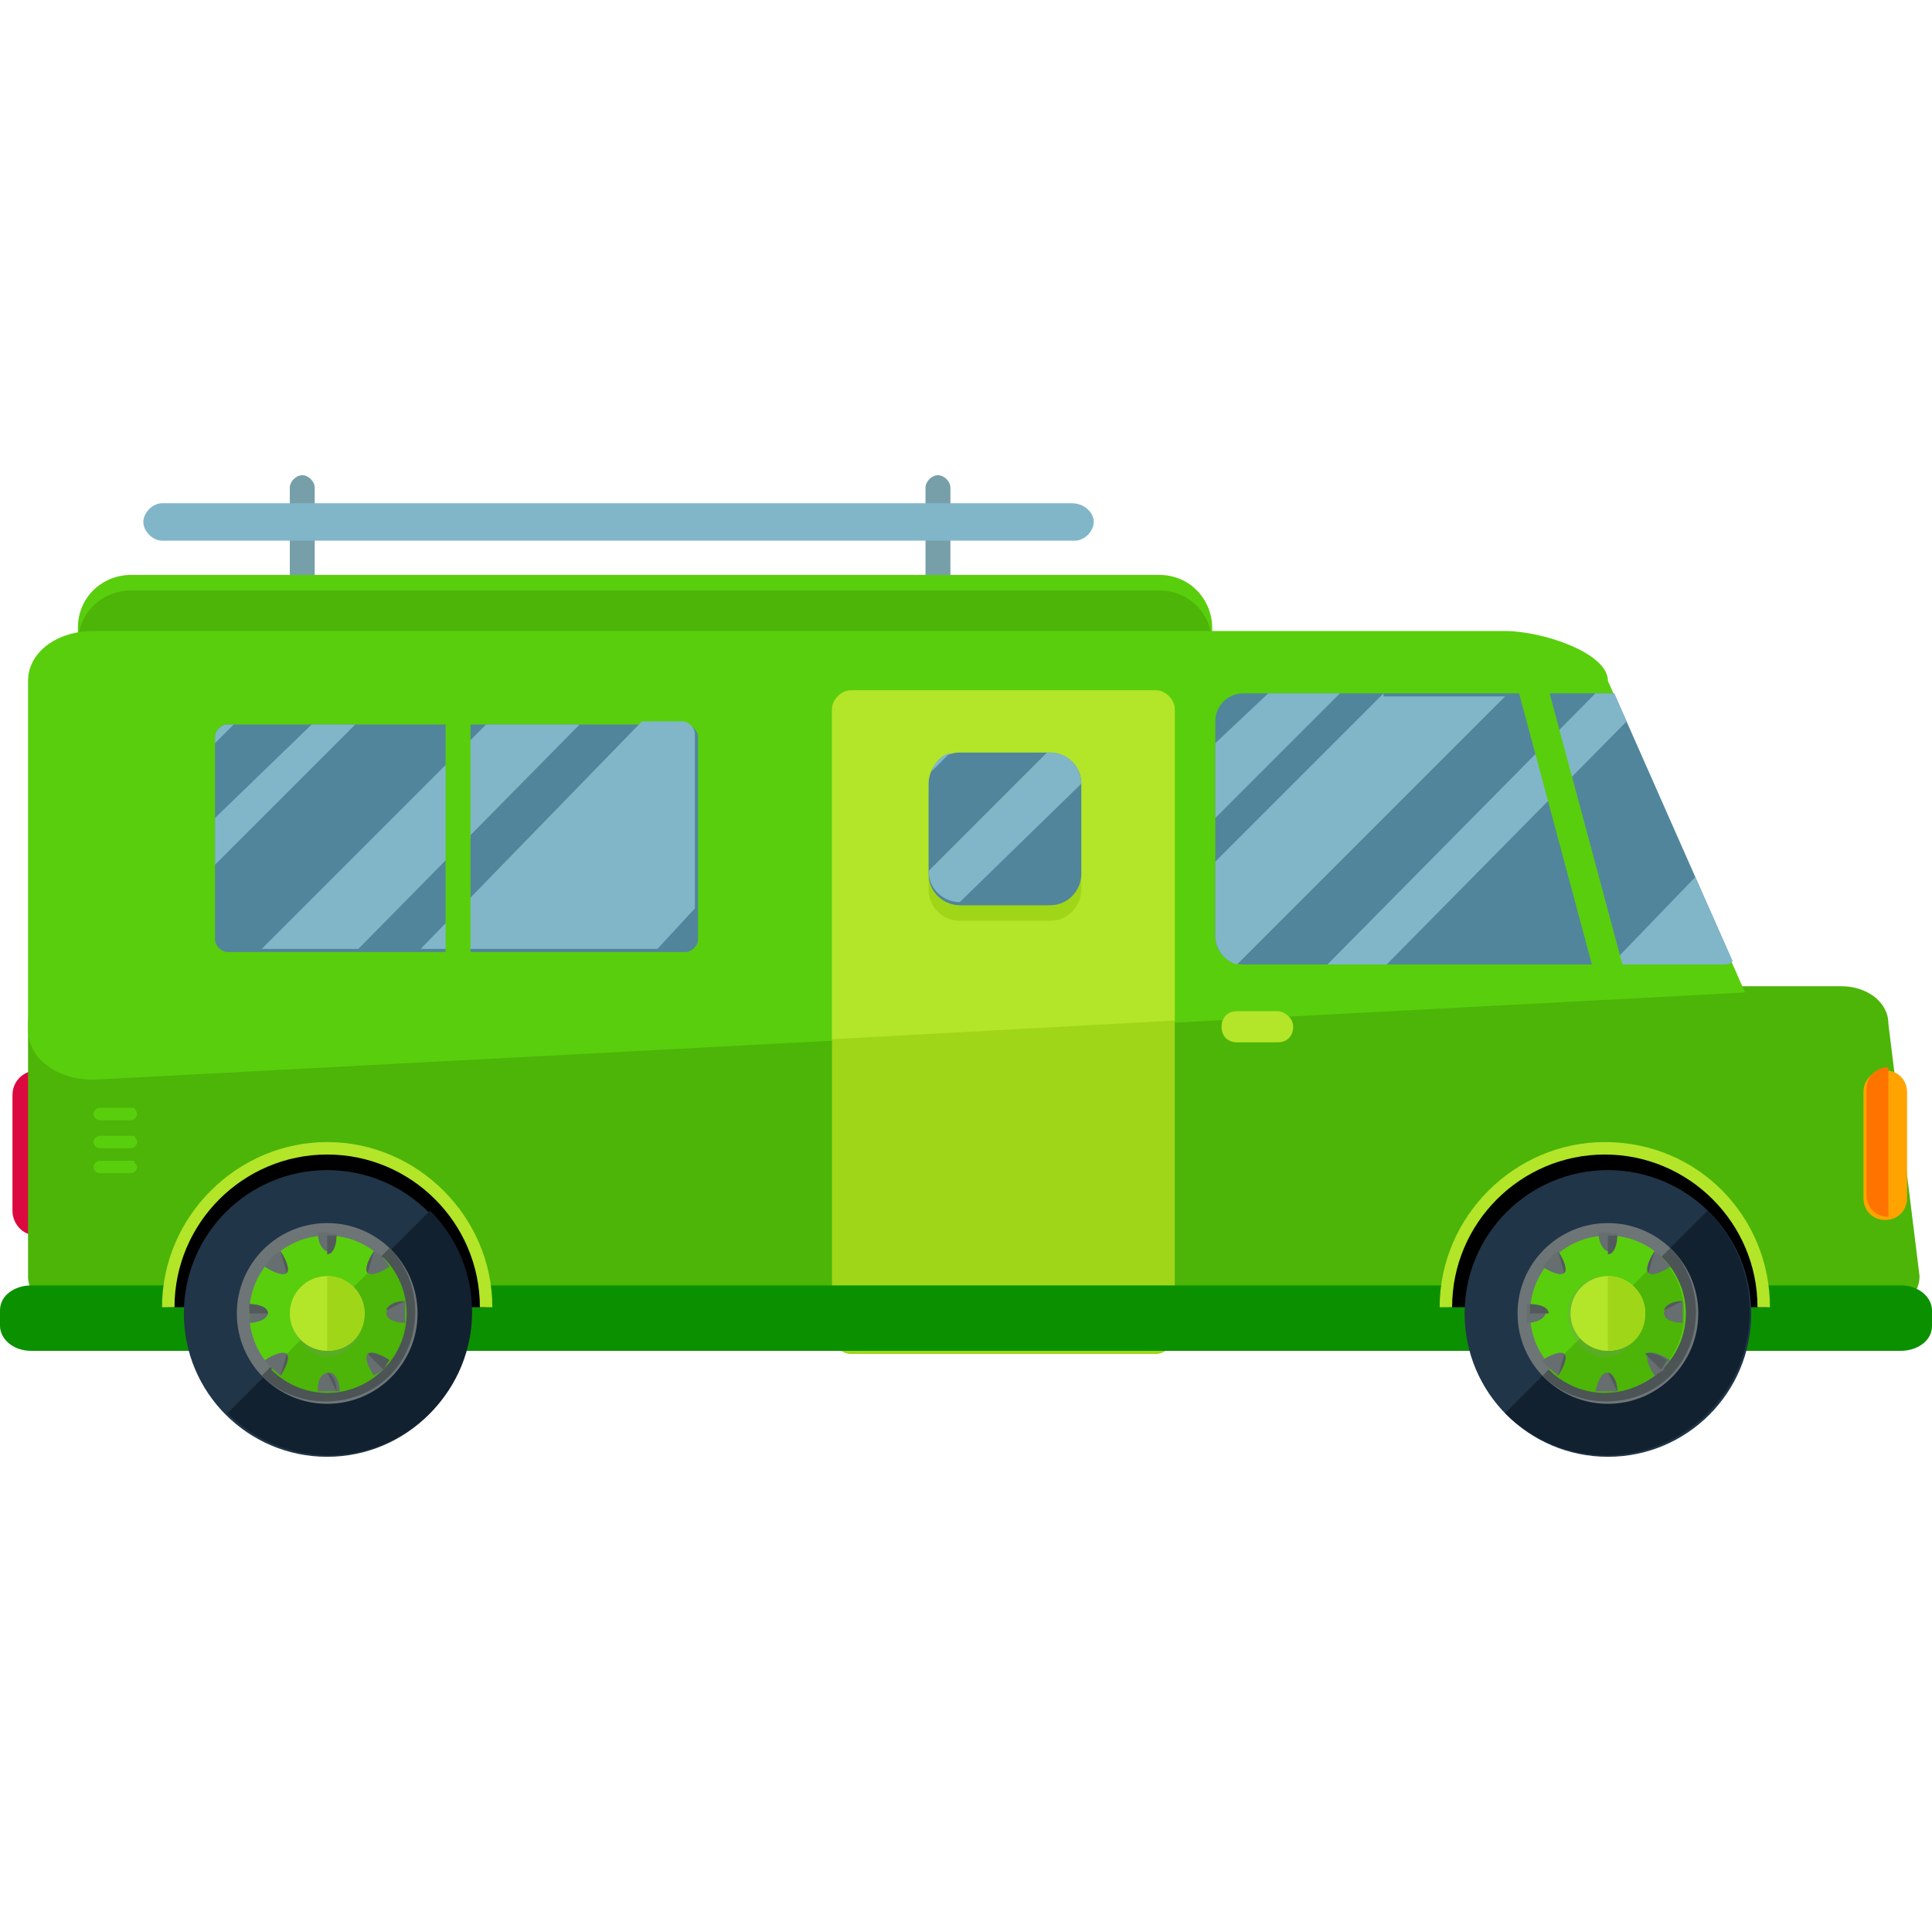 <?xml version="1.0" encoding="iso-8859-1"?>
<!-- Uploaded to: SVG Repo, www.svgrepo.com, Generator: SVG Repo Mixer Tools -->
<svg height="800px" width="800px" version="1.1" id="Layer_1" xmlns="http://www.w3.org/2000/svg" xmlns:xlink="http://www.w3.org/1999/xlink" 
	 viewBox="0 0 496 496" xml:space="preserve">
<g>
	<path style="fill:#779FAA;" d="M80.8,182c0,1.6-1.6,3.2-3.2,3.2l0,0c-1.6,0-3.2-1.6-3.2-3.2v-56.8c0-1.6,1.6-3.2,3.2-3.2l0,0
		c1.6,0,3.2,1.6,3.2,3.2V182z"/>
	<path style="fill:#779FAA;" d="M244,182c0,1.6-1.6,3.2-3.2,3.2l0,0c-1.6,0-3.2-1.6-3.2-3.2v-56.8c0-1.6,1.6-3.2,3.2-3.2l0,0
		c1.6,0,3.2,1.6,3.2,3.2V182z"/>
</g>
<path style="fill:#DB0940;" d="M16,314c0,4-3.2,3.2-6.4,3.2l0,0c-4,0-6.4-3.2-6.4-6.4v-29.6c0-4,3.2-6.4,6.4-6.4l0,0
	c4,0,6.4,3.2,6.4,6.4V314z"/>
<path style="fill:#BC043D;" d="M9.6,274.8L9.6,274.8c4,0,6.4,3.2,6.4,6.4V314c0,4-3.2,3.2-6.4,3.2l0,0"/>
<path style="fill:#59CE0D;" d="M311.2,183.6c0,8-6.4,13.6-13.6,13.6h-264c-8,0-13.6-6.4-13.6-13.6v-22.4c0-8,6.4-13.6,13.6-13.6h264
	c8,0,13.6,6.4,13.6,13.6V183.6z"/>
<g>
	<path style="fill:#4CB508;" d="M311.2,187.6c0,8-6.4,13.6-13.6,13.6h-264c-8,0-13.6-6.4-13.6-13.6v-22.4c0-8,6.4-13.6,13.6-13.6
		h264c8,0,13.6,6.4,13.6,13.6V187.6z"/>
	<path style="fill:#4CB508;" d="M492.8,327.6c0,5.6-5.6,9.6-12,9.6H19.2c-6.4,0-12-4-12-9.6v-64.8c0-5.6,5.6-9.6,12-9.6h453.6
		c6.4,0,12,4,12,9.6L492.8,327.6z"/>
</g>
<path style="fill:#59CE0D;" d="M24,277.2c-9.6,0-16.8-5.6-16.8-12.8v-89.6c0-7.2,7.2-12.8,16.8-12.8h362.4c9.6,0,26.4,5.6,26.4,12.8
	l35.2,80"/>
<path style="fill:#9FD618;" d="M301.6,342.8c0,2.4-2.4,4.8-4.8,4.8h-78.4c-2.4,0-4.8-2.4-4.8-4.8v-160c0-2.4,2.4-4.8,4.8-4.8h78.4
	c2.4,0,4.8,2.4,4.8,4.8V342.8z"/>
<path style="fill:#B3E529;" d="M301.6,262v-80c0-2.4-2.4-4.8-4.8-4.8h-78.4c-2.4,0-4.8,2.4-4.8,4.8v84.8L301.6,262z"/>
<path style="fill:#0B9100;" d="M496,340.4c0,4-4,6.4-8,6.4H8c-4.8,0-8-3.2-8-6.4v-4c0-4,4-6.4,8-6.4h480c4.8,0,8,3.2,8,6.4V340.4z"
	/>
<path d="M43.2,335.6c0-22.4,18.4-40.8,40.8-40.8s40.8,18.4,40.8,40.8"/>
<path style="fill:#B3E529;" d="M126.4,335.6h-3.2c0-21.6-17.6-39.2-39.2-39.2S44.8,314,44.8,335.6h-3.2c0-23.2,19.2-42.4,42.4-42.4
	S126.4,312.4,126.4,335.6z"/>
<circle style="fill:#203547;" cx="84" cy="337.2" r="36.8"/>
<path style="fill:#122130;" d="M110.4,310.8c14.4,14.4,14.4,37.6,0,52s-37.6,14.4-52,0"/>
<circle style="fill:#6E7577;" cx="84" cy="337.2" r="23.2"/>
<path style="fill:#4C5456;" d="M100,320.4c8.8,8.8,8.8,24,0,32.8s-24,8.8-32.8,0"/>
<circle style="fill:#59CE0D;" cx="84" cy="337.2" r="20"/>
<path style="fill:#4CB508;" d="M98.4,322.8c8,8,8,20.8,0,28.8s-20.8,8-28.8,0"/>
<path style="opacity:0.2;fill:#888F91;enable-background:new    ;" d="M93.6,337.2c0,5.6-4,11.2-9.6,11.2c-4.8,0-9.6-5.6-9.6-11.2
	c0-4.8,4-9.6,9.6-9.6S93.6,331.6,93.6,337.2z"/>
<circle style="fill:#B3E529;" cx="84" cy="337.2" r="9.6"/>
<path style="fill:#9FD618;" d="M84,327.6c4.8,0,9.6,4,9.6,9.6s-4,9.6-9.6,9.6"/>
<path style="fill:#666E70;" d="M84,316.4c-0.8,0-1.6,0-2.4,0c0,3.2,1.6,4.8,2.4,4.8c1.6,0,2.4-2.4,2.4-4.8
	C85.6,317.2,84.8,316.4,84,316.4z"/>
<path style="fill:#535A5B;" d="M84,322c1.6,0,2.4-2.4,2.4-4.8c-0.8,0-1.6,0-2.4,0"/>
<path style="fill:#666E70;" d="M81.6,357.2c1.6,0,4,0,5.6,0c0-3.2-1.6-4.8-2.4-4.8C82.4,352.4,81.6,354,81.6,357.2z"/>
<path style="fill:#535A5B;" d="M86.4,357.2c0-3.2-1.6-4.8-2.4-4.8"/>
<path style="fill:#666E70;" d="M68,325.2c2.4,1.6,4.8,2.4,5.6,1.6c0.8-0.8,0-3.2-1.6-5.6C70.4,322,68.8,323.6,68,325.2z"/>
<path style="fill:#535A5B;" d="M73.6,326.8c0.8-0.8,0-3.2-1.6-5.6"/>
<path style="fill:#666E70;" d="M100,349.2c-2.4-1.6-4.8-2.4-5.6-1.6c-0.8,0.8,0,3.2,1.6,5.6c0.8-0.8,1.6-0.8,2.4-1.6
	C99.2,350.8,99.2,350,100,349.2z"/>
<path style="fill:#535A5B;" d="M98.4,351.6c0.8-0.8,0.8-1.6,1.6-2.4c-2.4-1.6-4.8-2.4-5.6-1.6"/>
<path style="fill:#666E70;" d="M64,339.6c3.2,0,4.8-1.6,4.8-2.4c0-1.6-2.4-2.4-4.8-2.4c0,0.8,0,1.6,0,2.4S64,338.8,64,339.6z"/>
<path style="fill:#535A5B;" d="M68.8,337.2c0-1.6-2.4-2.4-4.8-2.4c0,0.8,0,1.6,0,2.4"/>
<path style="fill:#666E70;" d="M99.2,337.2c0,1.6,2.4,2.4,4.8,2.4c0-1.6,0-4,0-5.6C100.8,334.8,99.2,335.6,99.2,337.2z"/>
<path style="fill:#535A5B;" d="M104,334c-3.2,0-4.8,1.6-4.8,2.4"/>
<path style="fill:#666E70;" d="M68,349.2c0.8,1.6,2.4,2.4,4,4c1.6-2.4,2.4-4.8,1.6-5.6C72.8,346.8,70.4,347.6,68,349.2z"/>
<path style="fill:#535A5B;" d="M72,353.2c1.6-2.4,2.4-4.8,1.6-5.6"/>
<path style="fill:#666E70;" d="M96,321.2c-1.6,2.4-2.4,4.8-1.6,5.6c0.8,0.8,3.2,0,5.6-1.6C99.2,323.6,97.6,322,96,321.2z"/>
<path style="fill:#535A5B;" d="M96,321.2c-1.6,2.4-2.4,4.8-1.6,5.6"/>
<path d="M372,335.6c0-22.4,18.4-40.8,40.8-40.8s40.8,18.4,40.8,40.8"/>
<path style="fill:#B3E529;" d="M454.4,335.6h-3.2c0-21.6-17.6-39.2-39.2-39.2s-39.2,17.6-39.2,39.2h-3.2c0-23.2,19.2-42.4,42.4-42.4
	C436,293.2,454.4,312.4,454.4,335.6z"/>
<circle style="fill:#203547;" cx="412.8" cy="337.2" r="36.8"/>
<path style="fill:#122130;" d="M438.4,310.8c14.4,14.4,14.4,37.6,0,52s-37.6,14.4-52,0"/>
<circle style="fill:#6E7577;" cx="412.8" cy="337.2" r="23.2"/>
<path style="fill:#4C5456;" d="M428.8,320.4c8.8,8.8,8.8,24,0,32.8s-24,8.8-32.8,0"/>
<circle style="fill:#59CE0D;" cx="412.8" cy="337.2" r="20"/>
<path style="fill:#4CB508;" d="M426.4,322.8c8,8,8,20.8,0,28.8s-20.8,8-28.8,0"/>
<path style="opacity:0.2;fill:#888F91;enable-background:new    ;" d="M421.6,337.2c0,5.6-4,11.2-9.6,11.2s-9.6-5.6-9.6-11.2
	c0-4.8,4-9.6,9.6-9.6S421.6,331.6,421.6,337.2z"/>
<circle style="fill:#B3E529;" cx="412.8" cy="337.2" r="9.6"/>
<path style="fill:#9FD618;" d="M412.8,327.6c4.8,0,9.6,4,9.6,9.6s-4,9.6-9.6,9.6"/>
<path style="fill:#666E70;" d="M412.8,316.4c-0.8,0-1.6,0-2.4,0c0,3.2,1.6,4.8,2.4,4.8c1.6,0,2.4-2.4,2.4-4.8
	C414.4,317.2,413.6,316.4,412.8,316.4z"/>
<path style="fill:#535A5B;" d="M412.8,322c1.6,0,2.4-2.4,2.4-4.8c-0.8,0-1.6,0-2.4,0"/>
<path style="fill:#666E70;" d="M409.6,357.2c1.6,0,4,0,5.6,0c0-3.2-1.6-4.8-2.4-4.8C411.2,352.4,410.4,354,409.6,357.2z"/>
<path style="fill:#535A5B;" d="M415.2,357.2c0-3.2-1.6-4.8-2.4-4.8"/>
<path style="fill:#666E70;" d="M396,325.2c2.4,1.6,4.8,2.4,5.6,1.6c0.8-0.8,0-3.2-1.6-5.6C398.4,322,397.6,323.6,396,325.2z"/>
<path style="fill:#535A5B;" d="M401.6,326.8c0.8-0.8,0-3.2-1.6-5.6"/>
<path style="fill:#666E70;" d="M428.8,349.2c-2.4-1.6-4.8-2.4-5.6-1.6c-0.8,0.8,0,3.2,1.6,5.6c0.8-0.8,1.6-0.8,2.4-1.6
	C427.2,350.8,428,350,428.8,349.2z"/>
<path style="fill:#535A5B;" d="M426.4,351.6c0.8-0.8,0.8-1.6,1.6-2.4c-2.4-1.6-4.8-2.4-5.6-1.6"/>
<path style="fill:#666E70;" d="M392,339.6c3.2,0,4.8-1.6,4.8-2.4c0-1.6-2.4-2.4-4.8-2.4c0,0.8,0,1.6,0,2.4S392,338.8,392,339.6z"/>
<path style="fill:#535A5B;" d="M397.6,337.2c0-1.6-2.4-2.4-4.8-2.4c0,0.8,0,1.6,0,2.4"/>
<path style="fill:#666E70;" d="M427.2,337.2c0,1.6,2.4,2.4,4.8,2.4c0-1.6,0-4,0-5.6C429.6,334.8,427.2,335.6,427.2,337.2z"/>
<path style="fill:#535A5B;" d="M432,334c-3.2,0-4.8,1.6-4.8,2.4"/>
<path style="fill:#666E70;" d="M396,349.2c0.8,1.6,2.4,2.4,4,4c1.6-2.4,2.4-4.8,1.6-5.6C400.8,346.8,398.4,347.6,396,349.2z"/>
<path style="fill:#535A5B;" d="M400,353.2c1.6-2.4,2.4-4.8,1.6-5.6"/>
<path style="fill:#666E70;" d="M424.8,321.2c-1.6,2.4-2.4,4.8-1.6,5.6s3.2,0,5.6-1.6C427.2,323.6,426.4,322,424.8,321.2z"/>
<path style="fill:#535A5B;" d="M424.8,321.2c-1.6,2.4-2.4,4.8-1.6,5.6"/>
<path style="fill:#51859B;" d="M444.8,246.8L414.4,178h-95.2c-4,0-7.2,3.2-7.2,7.2v55.2c0,4,3.2,7.2,7.2,7.2h123.2
	C443.2,247.6,444,246.8,444.8,246.8z"/>
<g>
	<path style="fill:#81B6C9;" d="M355.2,178L312,221.2v19.2c0,3.2,2.4,6.4,5.6,7.2l68.8-68.8h-31.2V178z"/>
	<polygon style="fill:#81B6C9;" points="344,178 325.6,178 312,190.8 312,210 	"/>
	<path style="fill:#81B6C9;" d="M413.6,247.6h28.8c0.8,0,1.6,0,2.4-0.8l-9.6-21.6L413.6,247.6z"/>
	<polygon style="fill:#81B6C9;" points="417.6,185.2 414.4,178 409.6,178 340.8,247.6 356,247.6 	"/>
</g>
<path style="fill:#59CE0D;" d="M417.6,251.6c0.8,2.4-0.8,4-2.4,4.8l0,0c-2.4,0.8-4-0.8-4.8-2.4l-23.2-86.4c-0.8-2.4,0.8-4,2.4-4.8
	l0,0c2.4-0.8,4,0.8,4.8,2.4L417.6,251.6z"/>
<path style="fill:#B3E529;" d="M332,263.6c0,2.4-1.6,4-4,4h-10.4c-2.4,0-4-1.6-4-4l0,0c0-2.4,1.6-4,4-4H328
	C329.6,259.6,332,261.2,332,263.6L332,263.6z"/>
<g>
	<path style="fill:#59CE0D;" d="M35.2,286c0,0.8-0.8,1.6-1.6,1.6h-8c-0.8,0-1.6-0.8-1.6-1.6l0,0c0-0.8,0.8-1.6,1.6-1.6h8.8
		C34.4,284.4,35.2,285.2,35.2,286L35.2,286z"/>
	<path style="fill:#59CE0D;" d="M35.2,293.2c0,0.8-0.8,1.6-1.6,1.6h-8c-0.8,0-1.6-0.8-1.6-1.6l0,0c0-0.8,0.8-1.6,1.6-1.6h8.8
		C34.4,291.6,35.2,292.4,35.2,293.2L35.2,293.2z"/>
	<path style="fill:#59CE0D;" d="M35.2,299.6c0,0.8-0.8,1.6-1.6,1.6h-8c-0.8,0-1.6-0.8-1.6-1.6l0,0c0-0.8,0.8-1.6,1.6-1.6h8.8
		C34.4,298.8,35.2,298.8,35.2,299.6L35.2,299.6z"/>
</g>
<path style="fill:#FFA300;" d="M489.6,307.6c0,3.2-2.4,5.6-5.6,5.6l0,0c-3.2,0-5.6-2.4-5.6-5.6v-27.2c0-3.2,2.4-5.6,5.6-5.6l0,0
	c3.2,0,5.6,2.4,5.6,5.6V307.6z"/>
<path style="fill:#FF7300;" d="M484.8,312.4L484.8,312.4c-3.2,0-5.6-2.4-5.6-5.6v-27.2c0-3.2,2.4-5.6,5.6-5.6l0,0"/>
<path style="fill:#9FD618;" d="M277.6,228.4c0,4-3.2,8-8,8h-23.2c-4,0-8-3.2-8-8v-23.2c0-4,3.2-8,8-8h23.2c4,0,8,3.2,8,8V228.4z"/>
<path style="fill:#51859B;" d="M179.2,241.2c0,1.6-1.6,3.2-3.2,3.2H58.4c-1.6,0-3.2-1.6-3.2-3.2v-52c0-1.6,1.6-3.2,3.2-3.2H176
	c1.6,0,3.2,1.6,3.2,3.2V241.2z"/>
<g>
	<path style="fill:#81B6C9;" d="M108,243.6h60.8l9.6-10.4v-44.8c0-1.6-1.6-3.2-3.2-3.2h-10.4L108,243.6z"/>
	<polygon style="fill:#81B6C9;" points="80,186 55.2,210 55.2,222 91.2,186 	"/>
	<path style="fill:#81B6C9;" d="M60,186h-1.6c-1.6,0-3.2,1.6-3.2,3.2v1.6L60,186z"/>
	<polygon style="fill:#81B6C9;" points="148.8,186 124.8,186 67.2,243.6 92,243.6 	"/>
</g>
<path style="fill:#59CE0D;" d="M120.8,250.8c0,1.6-1.6,3.2-3.2,3.2l0,0c-1.6,0-3.2-1.6-3.2-3.2V182c0-1.6,1.6-3.2,3.2-3.2l0,0
	c1.6,0,3.2,1.6,3.2,3.2V250.8z"/>
<path style="fill:#51859B;" d="M277.6,224.4c0,4-3.2,8-8,8h-23.2c-4,0-8-3.2-8-8v-23.2c0-4,3.2-8,8-8h23.2c4,0,8,3.2,8,8V224.4z"/>
<g>
	<path style="fill:#81B6C9;" d="M244,193.2c-2.4,0.8-4,2.4-4.8,4.8L244,193.2z"/>
	<path style="fill:#81B6C9;" d="M246.4,231.6L246.4,231.6l31.2-30.4l0,0c0-4-3.2-8-8-8h-0.8l-30.4,30.4l0,0
		C238.4,228.4,242.4,231.6,246.4,231.6z"/>
	<path style="fill:#81B6C9;" d="M280.8,134c0,2.4-2.4,4.8-4.8,4.8H41.6c-2.4,0-4.8-2.4-4.8-4.8l0,0c0-2.4,2.4-4.8,4.8-4.8h233.6
		C278.4,129.2,280.8,131.6,280.8,134L280.8,134z"/>
</g>
</svg>